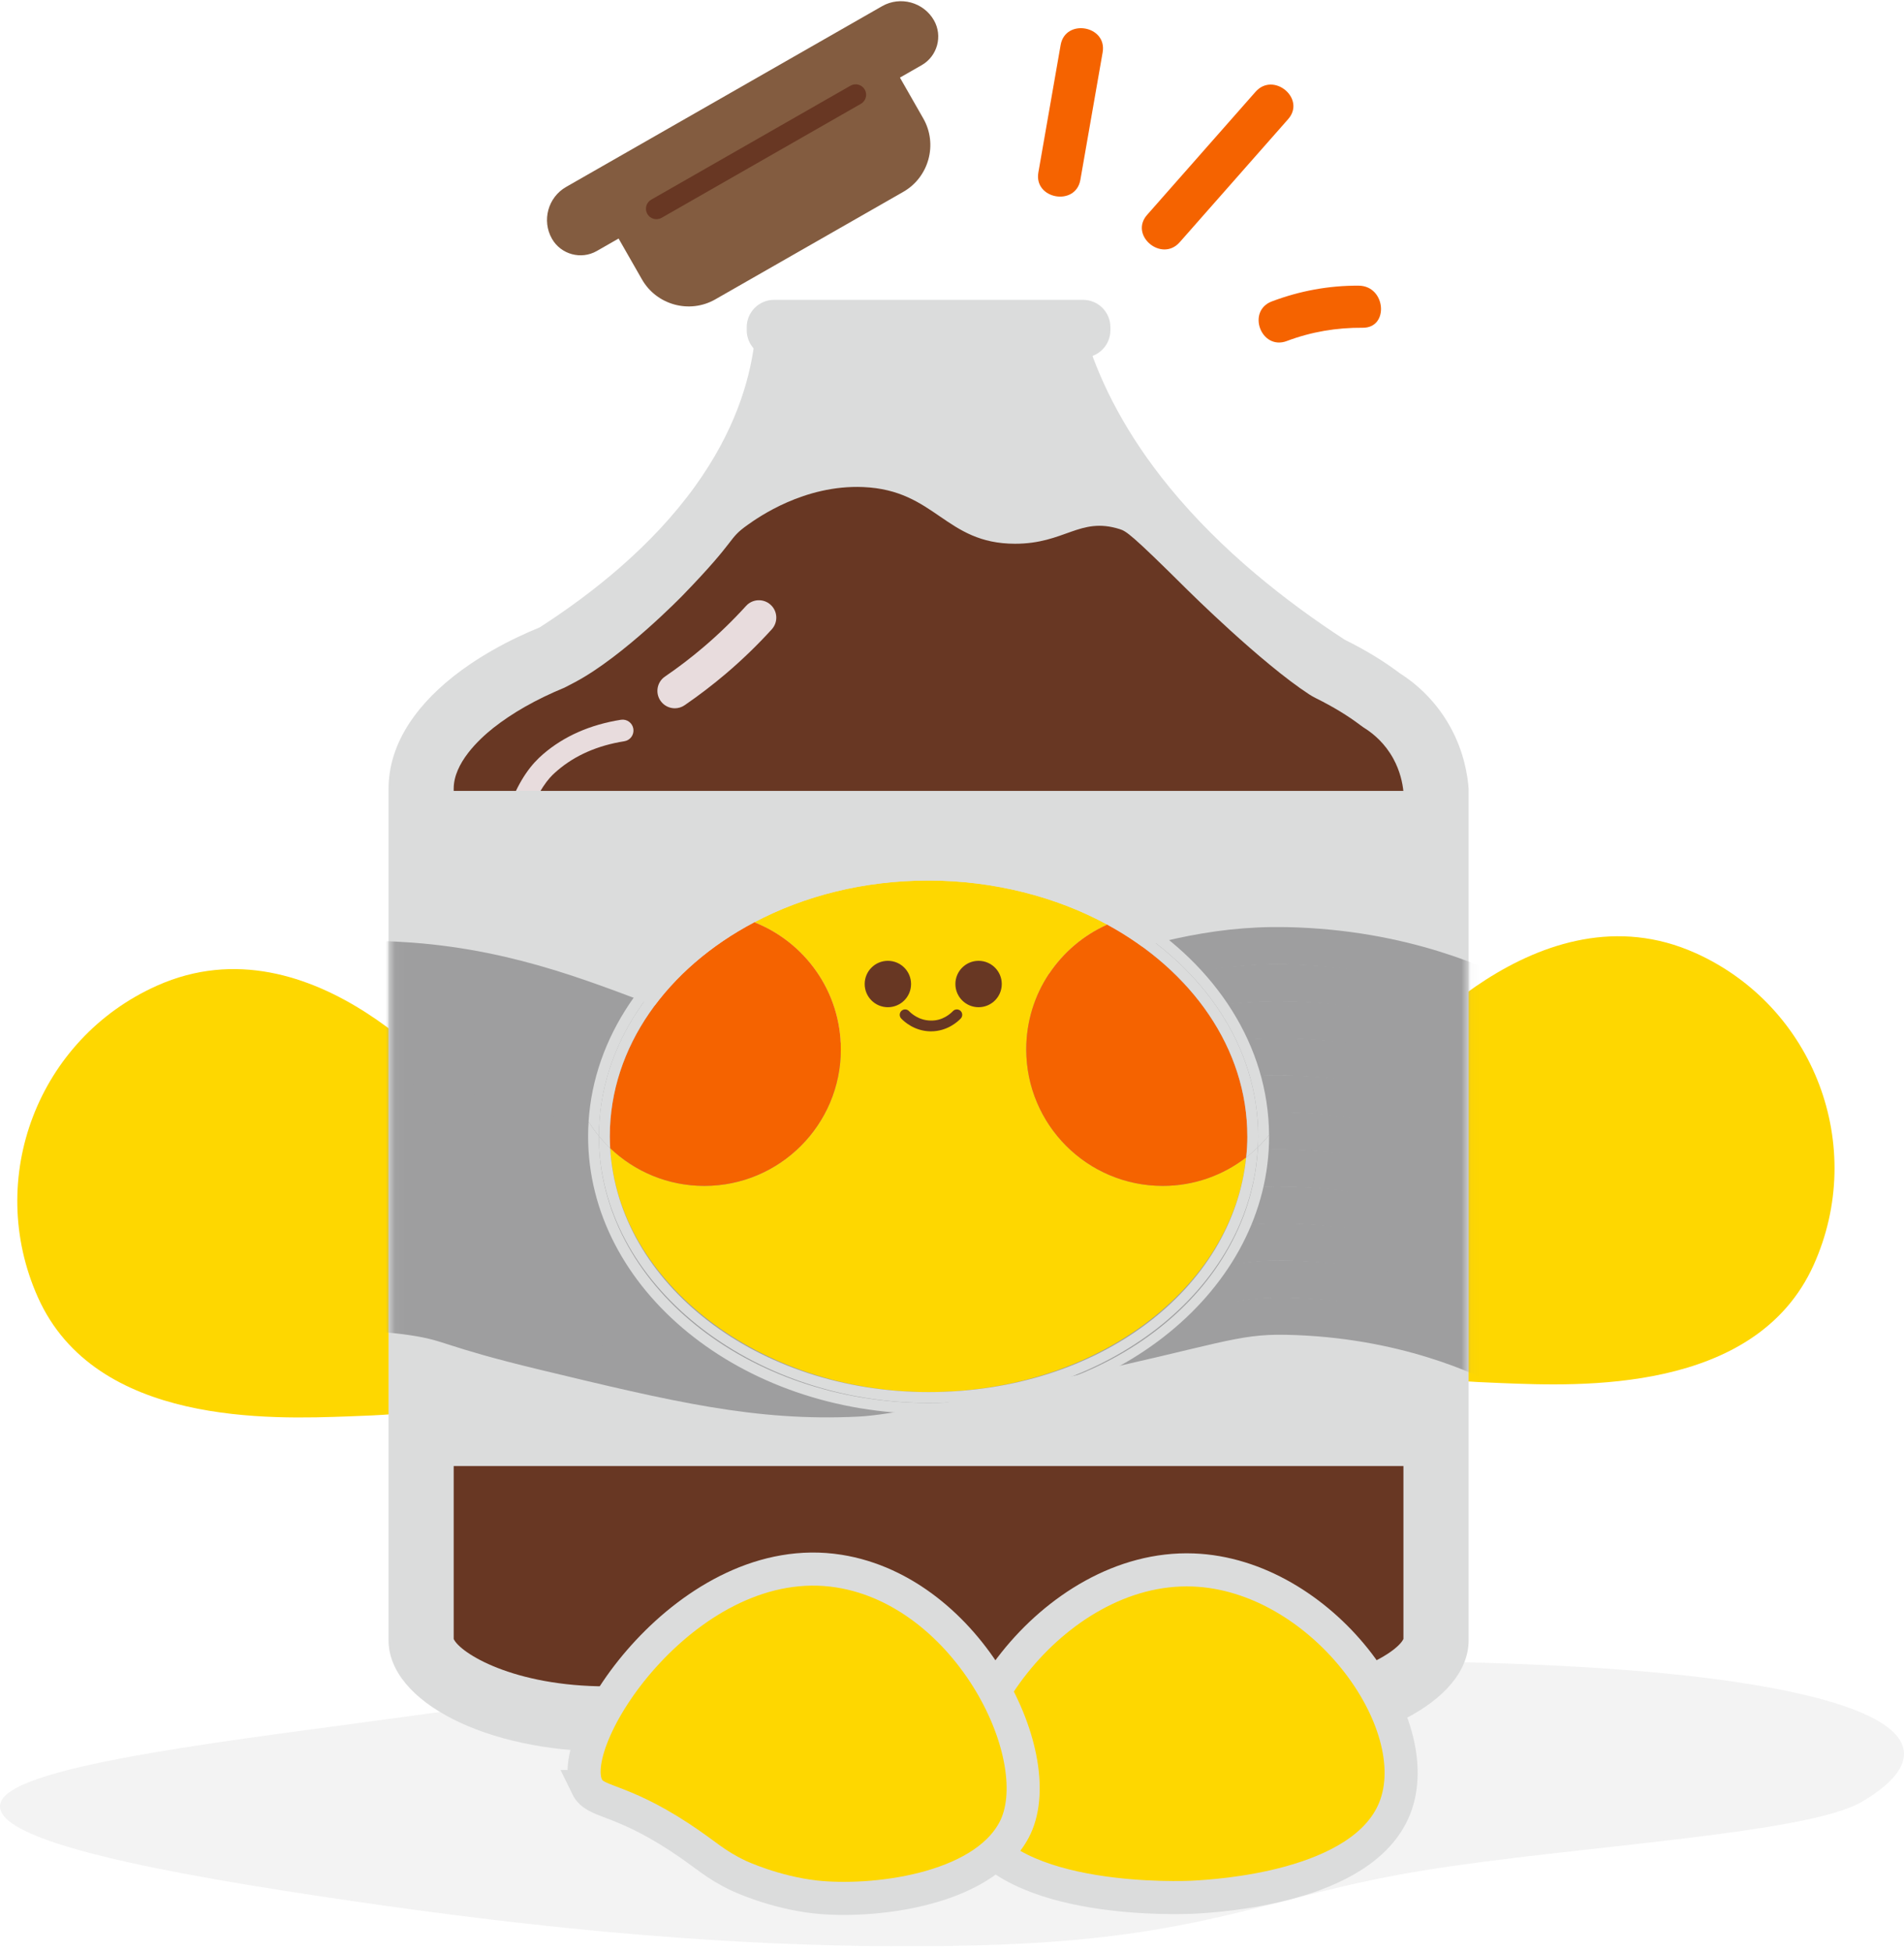 <svg width="200" height="205" viewBox="0 0 200 205" fill="none" xmlns="http://www.w3.org/2000/svg">
<path fill-rule="evenodd" clip-rule="evenodd" d="M103.348 174.88C130.931 174.228 163.177 173.633 182.999 176.709C202.856 179.79 202.784 184.96 195.575 189.191C189.745 192.612 165.077 193.857 149.424 196.412C133.111 199.074 126.524 203.585 103.348 204.242C78.55 204.944 55.383 202.289 36.93 199.599C17.66 196.79 -1.512 193.308 0.094 189.191C1.653 185.196 25.453 182.634 44.585 179.982C62.023 177.565 80.33 175.425 103.348 174.88Z" fill="#C4C4C4" fill-opacity="0.2"/>
<path d="M16.488 103.497C3.999 109.074 -1.601 123.718 3.976 136.207C10.03 149.764 28.567 149.012 36.686 148.718C42.951 148.492 51.288 148.192 55.199 142.463C60.492 134.709 54.135 122.197 49.198 116.008C47.819 114.28 32.924 96.154 16.488 103.497Z" fill="#FED700"/>
<path d="M178.11 100.074C190.578 105.696 196.13 120.359 190.507 132.829C184.403 146.365 165.871 145.547 157.752 145.225C151.489 144.977 143.152 144.647 139.261 138.905C133.995 131.133 140.394 118.642 145.354 112.474C146.739 110.753 161.696 92.677 178.108 100.077L178.11 100.074Z" fill="#FED700"/>
<path d="M47.574 71.062C48.651 70.211 50.024 69.252 51.744 68.272C53.484 67.278 55.191 66.489 56.699 65.871C62.401 62.191 68.503 57.291 72.978 51.106C77.169 45.307 78.712 40.06 79.233 36.074H114.301C115.708 40.324 118.227 45.54 122.873 51.207C128.328 57.861 135.094 63.164 141.255 67.174C143.416 68.24 145.362 69.422 147.044 70.697C147.044 70.697 147.051 70.697 147.051 70.701C148.256 71.465 150.633 73.203 152.367 76.375C153.795 78.985 154.16 81.42 154.268 82.814V172.227C154.268 178.68 143.993 183.913 131.32 183.913H63.763C51.087 183.913 40.815 178.68 40.815 172.227V82.814C40.815 78.484 43.303 74.453 47.581 71.062H47.574Z" fill="#DBDCDC"/>
<path d="M131.317 177.064C141.161 177.064 146.735 173.569 147.419 172.092V83.113C147.329 82.216 147.065 80.955 146.359 79.662C145.48 78.053 144.285 77.063 143.427 76.511C143.246 76.399 143.072 76.278 142.902 76.149C141.585 75.148 140.011 74.196 138.225 73.31C138.093 73.244 137.961 73.175 137.836 73.102C137.836 73.102 137.679 73.011 137.523 72.911C132.484 69.634 124.753 61.962 124.753 61.962C118.759 56.013 118.304 55.77 117.581 55.547C113.415 54.251 111.858 57.093 106.625 57.093C99.262 57.093 98.303 51.461 90.665 51.141C84.48 50.884 79.615 54.345 78.531 55.116C76.359 56.659 77.631 56.412 71.727 62.5C71.727 62.5 65.511 68.911 60.413 71.621C59.84 71.927 59.298 72.202 59.298 72.202C57.811 72.813 56.41 73.491 55.135 74.217C53.916 74.912 52.8 75.659 51.817 76.434C50.274 77.661 47.657 80.135 47.657 82.81V172.095C48.342 173.572 53.912 177.068 63.76 177.068H131.317V177.064Z" fill="#683723"/>
<path d="M70.883 74.37C71.237 74.37 71.599 74.266 71.912 74.05C73.409 73.025 74.872 71.906 76.255 70.732C77.951 69.29 79.57 67.726 81.068 66.079C81.745 65.332 81.693 64.178 80.946 63.501C80.202 62.823 79.045 62.875 78.368 63.622C76.974 65.155 75.47 66.611 73.892 67.952C72.606 69.047 71.248 70.086 69.851 71.038C69.017 71.608 68.805 72.744 69.375 73.574C69.729 74.092 70.303 74.37 70.883 74.37Z" fill="#E8DCDD"/>
<path d="M50.997 117.513C50.997 117.513 51.014 117.513 51.021 117.513C51.65 117.499 52.151 116.978 52.137 116.346C52.011 110.678 52.248 104.994 52.842 99.448C54.444 84.437 57.418 81.879 58.537 80.917C60.4 79.315 62.77 78.276 65.581 77.831C66.203 77.734 66.626 77.147 66.529 76.525C66.432 75.903 65.848 75.479 65.223 75.576C61.988 76.09 59.236 77.303 57.05 79.186C54.687 81.219 52.071 85.187 50.573 99.205C49.972 104.844 49.728 110.63 49.857 116.394C49.871 117.016 50.378 117.51 50.997 117.51V117.513Z" fill="#E8DCDD"/>
<path d="M44.801 83.047H150.275C152.353 83.047 154.038 84.732 154.038 86.81V150.173C154.038 152.251 152.353 153.936 150.275 153.936H44.801C42.722 153.936 41.038 152.251 41.038 150.173V86.81C41.038 84.732 42.722 83.047 44.801 83.047Z" fill="#DBDCDC"/>
<mask id="mask0_91_5204" style="mask-type:luminance" maskUnits="userSpaceOnUse" x="41" y="83" width="114" height="71">
<path d="M44.801 83.047H150.275C152.353 83.047 154.038 84.732 154.038 86.81V150.173C154.038 152.251 152.353 153.936 150.275 153.936H44.801C42.722 153.936 41.038 152.251 41.038 150.173V86.81C41.038 84.732 42.722 83.047 44.801 83.047Z" fill="white"/>
</mask>
<g mask="url(#mask0_91_5204)">
<path d="M158.91 105.192C155.984 103.642 147.474 99.556 135.108 99.309C127.109 99.149 120.903 101.092 111.878 103.774C99.3 107.513 99.043 109.275 93.059 110.672C75.157 114.859 64.993 102.575 43.171 100.932C34.714 100.296 22.284 101.106 6.446 108.437" stroke="#9E9E9F" stroke-width="3.923" stroke-miterlimit="10"/>
<path d="M158.91 109.08C155.984 107.531 147.474 103.444 135.108 103.198C127.64 103.048 121.997 104.758 112.855 107.371C112.494 107.475 112.129 107.579 111.76 107.687C99.272 111.301 98.452 113.024 92.757 114.282C79.827 117.145 70.879 111.579 58.165 107.725C53.127 106.2 48.752 105.112 43.196 104.664C34.748 103.965 22.312 104.779 6.3 112.416" stroke="#9E9E9F" stroke-width="3.923" stroke-miterlimit="10"/>
<path d="M158.91 112.969C155.984 111.419 147.474 107.332 135.108 107.086C127.845 106.94 122.584 108.587 112.747 111.29C112.382 111.391 112.014 111.495 111.646 111.6C99.251 115.085 97.865 116.77 92.458 117.896C79.806 120.53 70.907 115.293 58.057 111.527C52.446 109.883 48.613 108.868 43.22 108.399C34.787 107.638 22.336 108.455 6.154 116.395" stroke="#9E9E9F" stroke-width="3.923" stroke-miterlimit="10"/>
<path d="M158.91 116.857C155.984 115.307 147.474 111.221 135.108 110.974C128.054 110.832 123.175 112.416 112.64 115.213C112.271 115.311 111.899 115.415 111.528 115.516C99.223 118.876 97.27 120.516 92.156 121.51C79.782 123.907 70.928 119.018 57.95 115.328C51.764 113.57 48.474 112.635 43.244 112.135C34.825 111.332 22.361 112.131 6.012 120.373" stroke="#9E9E9F" stroke-width="3.923" stroke-miterlimit="10"/>
<path d="M158.91 120.745C155.984 119.195 147.474 115.109 135.108 114.862C128.259 114.727 123.769 116.252 112.532 119.133C112.157 119.23 111.785 119.327 111.413 119.425C99.203 122.66 96.683 124.255 91.857 125.116C79.761 127.274 70.949 122.747 57.842 119.122C51.08 117.253 48.338 116.384 43.272 115.863C34.867 115.001 22.392 115.797 5.869 124.345" stroke="#9E9E9F" stroke-width="3.923" stroke-miterlimit="10"/>
<path d="M158.91 124.633C155.984 123.084 147.474 118.997 135.108 118.751C128.464 118.619 124.36 120.092 112.421 123.052C112.042 123.146 111.667 123.244 111.291 123.337C99.171 126.447 96.086 127.994 91.551 128.727C79.726 130.638 70.959 126.482 57.727 122.92C50.389 120.943 48.192 120.134 43.289 119.595C34.894 118.674 22.409 119.47 5.716 128.32" stroke="#9E9E9F" stroke-width="3.923" stroke-miterlimit="10"/>
<path d="M158.91 128.522C155.984 126.972 147.474 122.886 135.108 122.639C128.672 122.51 124.954 123.939 112.313 126.972C111.931 127.062 111.552 127.16 111.177 127.25C99.147 130.235 95.495 131.729 91.252 132.337C79.702 133.995 70.977 130.228 57.623 126.718C49.707 124.641 48.057 123.883 43.317 123.327C34.936 122.344 22.437 123.143 5.577 132.296" stroke="#9E9E9F" stroke-width="3.923" stroke-miterlimit="10"/>
<path d="M158.91 132.41C155.984 130.86 147.474 126.774 135.108 126.527C128.877 126.402 125.552 127.789 112.205 130.895C111.82 130.985 111.437 131.076 111.059 131.166C99.123 134.026 94.901 135.464 90.95 135.951C79.671 137.344 70.991 133.977 57.512 130.52C49.016 128.341 47.918 127.636 43.342 127.066C34.974 126.02 22.465 126.823 5.431 136.278" stroke="#9E9E9F" stroke-width="3.923" stroke-miterlimit="10"/>
<path d="M158.91 136.298C155.984 134.749 147.474 130.662 135.108 130.416C129.082 130.294 126.146 131.642 112.097 134.815C111.708 134.902 111.323 134.992 110.94 135.079C99.095 137.813 94.306 139.189 90.647 139.561C79.639 140.68 71.004 137.73 57.401 134.318C48.328 132.042 47.775 131.385 43.362 130.798C35.009 129.686 22.486 130.495 5.282 140.253" stroke="#9E9E9F" stroke-width="3.923" stroke-miterlimit="10"/>
<path d="M158.91 140.187C155.984 138.637 147.474 134.551 135.108 134.304C129.291 134.186 126.747 135.52 111.99 138.734C111.597 138.821 111.208 138.908 110.826 138.991C99.074 141.601 93.716 142.914 90.349 143.172C79.608 143.999 71.011 141.507 57.296 138.116C47.64 135.76 47.643 135.127 43.39 134.53C35.054 133.338 22.514 134.168 5.143 144.228" stroke="#9E9E9F" stroke-width="3.923" stroke-miterlimit="10"/>
<path d="M158.91 144.075C155.984 142.525 147.474 138.439 135.108 138.192C129.496 138.081 127.341 139.363 111.879 142.657C99.439 145.305 93.219 146.633 90.046 146.785C79.577 147.3 71.029 145.246 57.185 141.917C46.952 139.457 47.501 138.88 43.411 138.265C35.089 137.011 22.535 137.845 4.994 148.207" stroke="#9E9E9F" stroke-width="3.923" stroke-miterlimit="10"/>
</g>
<path d="M81.311 31.484H113.766C115.353 31.484 116.639 32.771 116.639 34.358V34.674C116.639 36.261 115.353 37.548 113.766 37.548H81.311C79.724 37.548 78.437 36.261 78.437 34.674V34.358C78.437 32.771 79.724 31.484 81.311 31.484Z" fill="#DBDCDC"/>
<path d="M107.799 110.181C107.799 118.1 114.217 124.518 122.136 124.518C125.437 124.518 128.474 123.399 130.9 121.526C129.489 135.304 115.072 146.17 97.538 146.17C80.004 146.17 64.906 134.79 64.093 120.557C66.665 123.01 70.146 124.522 73.986 124.522C81.905 124.522 88.323 118.104 88.323 110.185C88.323 104.121 84.556 98.937 79.233 96.841C84.497 94.072 90.787 92.456 97.538 92.456C104.29 92.456 110.951 94.166 116.309 97.085C111.295 99.319 107.799 104.34 107.799 110.185V110.181Z" fill="#FED700"/>
<path d="M97.538 91.313C90.175 91.313 83.354 93.175 77.742 96.344C77.207 96.199 76.658 96.084 76.099 96.001C82.075 92.342 89.501 90.17 97.535 90.17C105.568 90.17 113.182 92.401 119.2 96.143C118.686 96.251 118.182 96.386 117.688 96.546C112.011 93.252 105.058 91.309 97.535 91.309L97.538 91.313Z" fill="#DBDCDC"/>
<path d="M62.912 119.313C62.912 134.776 78.413 147.313 97.538 147.313C116.663 147.313 131.383 135.391 132.13 120.463C132.547 120.06 132.939 119.629 133.304 119.178C133.304 119.223 133.308 119.268 133.308 119.316C133.308 135.384 117.261 148.456 97.542 148.456C77.822 148.456 61.776 135.384 61.776 119.316C61.776 118.799 61.793 118.288 61.828 117.777C62.161 118.309 62.523 118.816 62.919 119.299C62.919 119.306 62.919 119.313 62.919 119.32L62.912 119.313Z" fill="#DBDCDC"/>
<path d="M64.093 120.557C64.906 134.79 79.594 146.17 97.538 146.17C115.482 146.17 129.489 135.304 130.9 121.526C131.33 121.193 131.741 120.838 132.126 120.46C131.379 135.391 116.184 147.309 97.535 147.309C78.885 147.309 62.908 134.772 62.908 119.309C62.908 119.302 62.908 119.296 62.908 119.289C63.276 119.733 63.673 120.154 64.09 120.553L64.093 120.557Z" fill="#DBDCDC"/>
<path d="M117.692 96.549C117.219 96.702 116.761 96.883 116.309 97.081C110.951 94.162 104.488 92.453 97.538 92.453C90.588 92.453 84.497 94.068 79.233 96.838C78.75 96.647 78.253 96.48 77.742 96.344C83.354 93.175 90.175 91.313 97.538 91.313C104.901 91.313 112.014 93.259 117.692 96.549Z" fill="#DBDCDC"/>
<path d="M88.323 110.181C88.323 118.1 81.905 124.518 73.986 124.518C70.15 124.518 66.668 123.01 64.093 120.553C64.069 120.14 64.055 119.726 64.055 119.31C64.055 109.917 70.101 101.64 79.233 96.838C84.553 98.933 88.323 104.114 88.323 110.181Z" fill="#F56300"/>
<path d="M76.102 96.001C76.662 96.084 77.207 96.198 77.746 96.344C68.791 101.4 62.922 109.792 62.915 119.292C62.519 118.813 62.154 118.302 61.824 117.77C62.394 108.878 67.881 101.032 76.102 96.001Z" fill="#DBDCDC"/>
<path d="M64.055 119.313C64.055 119.73 64.072 120.143 64.093 120.557C63.676 120.161 63.28 119.74 62.911 119.292C62.919 109.792 68.784 101.4 77.742 96.344C78.249 96.484 78.746 96.647 79.233 96.838C70.101 101.64 64.055 109.917 64.055 119.309V119.313Z" fill="#DBDCDC"/>
<path d="M131.021 119.313C131.021 120.06 130.973 120.797 130.9 121.526C128.478 123.403 125.437 124.518 122.136 124.518C114.217 124.518 107.799 118.1 107.799 110.181C107.799 104.34 111.295 99.316 116.309 97.081C125.184 101.918 131.021 110.077 131.021 119.31V119.313Z" fill="#F56300"/>
<path d="M132.13 120.46C132.147 120.077 132.165 119.695 132.165 119.309C132.165 109.927 126.452 101.63 117.692 96.549C118.185 96.39 118.689 96.251 119.204 96.146C127.727 101.449 133.249 109.795 133.304 119.174C132.939 119.626 132.547 120.057 132.13 120.46Z" fill="#DBDCDC"/>
<path d="M131.021 119.313C131.021 110.08 125.18 101.918 116.309 97.085C116.757 96.883 117.22 96.706 117.692 96.553C126.452 101.633 132.165 109.931 132.165 119.313C132.165 119.699 132.147 120.081 132.13 120.463C131.741 120.842 131.331 121.196 130.903 121.53C130.98 120.8 131.025 120.06 131.025 119.316L131.021 119.313Z" fill="#DBDCDC"/>
<path d="M59.466 19.628L66.95 15.349L85.176 4.927L92.66 0.648C94.563 -0.44 97.014 0.228 98.103 2.131C99.045 3.778 98.467 5.897 96.82 6.839L94.531 8.148L96.985 12.441C98.525 15.134 97.581 18.6 94.888 20.141L75.132 31.436C72.439 32.977 68.973 32.032 67.433 29.339L64.978 25.046L62.689 26.355C61.042 27.297 58.922 26.72 57.98 25.073C56.892 23.169 57.56 20.718 59.463 19.63L59.466 19.628Z" fill="#835C40"/>
<path d="M69.495 22.872L90.426 10.903C90.954 10.601 91.135 9.93 90.835 9.405C90.534 8.88 89.861 8.697 89.336 8.997L68.405 20.965C67.877 21.267 67.696 21.939 67.997 22.464C68.297 22.988 68.97 23.172 69.495 22.872Z" fill="#683723"/>
<g clip-path="url(#clip0_91_5204)">
<path d="M111.411 4.726L109.072 18.11C108.581 20.921 112.993 21.696 113.485 18.881L115.824 5.497C116.316 2.682 111.904 1.907 111.411 4.726Z" fill="#F56300"/>
<path d="M123.919 25.433C127.715 21.128 131.512 16.818 135.308 12.512C137.207 10.36 133.774 7.493 131.883 9.64C128.087 13.945 124.291 18.255 120.495 22.561C118.595 24.713 122.028 27.58 123.919 25.433Z" fill="#F56300"/>
<path d="M135.171 35.807C137.763 34.834 140.383 34.394 143.158 34.414C145.932 34.433 145.586 30.016 142.721 29.995C139.59 29.974 136.526 30.545 133.605 31.645C130.915 32.657 132.473 36.822 135.175 35.807L135.171 35.807Z" fill="#F56300"/>
</g>
<path d="M102.792 100.886C104.133 100.886 105.228 101.977 105.228 103.322C105.228 104.667 104.137 105.758 102.792 105.758C101.447 105.758 100.356 104.667 100.356 103.322C100.356 101.977 101.447 100.886 102.792 100.886Z" fill="#683723"/>
<path d="M93.264 100.886C94.606 100.886 95.7 101.977 95.7 103.322C95.7 104.667 94.609 105.758 93.264 105.758C91.919 105.758 90.828 104.667 90.828 103.322C90.828 101.977 91.919 100.886 93.264 100.886Z" fill="#683723"/>
<path d="M97.792 108.291C99.508 108.291 100.617 107.263 100.919 106.943C101.134 106.717 101.124 106.359 100.898 106.144C100.672 105.928 100.314 105.939 100.099 106.165C99.873 106.401 99.036 107.2 97.757 107.158C96.509 107.144 95.703 106.394 95.484 106.165C95.269 105.939 94.911 105.928 94.685 106.144C94.459 106.359 94.449 106.717 94.664 106.943C94.96 107.256 96.054 108.27 97.743 108.291C97.76 108.291 97.774 108.291 97.792 108.291Z" fill="#683723"/>
<path d="M102.014 191.44C98.007 182.471 110.388 164.291 125.333 164.847C138.777 165.347 150.108 180.855 146.498 189.879C143.148 198.247 127.738 199.077 125.333 199.206C124.499 199.251 105.871 200.071 102.014 191.44Z" fill="#FED700" stroke="#DBDCDC" stroke-width="3.475" stroke-miterlimit="10"/>
<path d="M61.661 187.586C59.141 182.402 72.443 162.495 88.114 164.965C101.888 167.137 110.454 184.789 106.513 192.159C103.094 198.556 91.526 199.828 85.661 199.182C81.283 198.695 77.613 196.961 77.613 196.961C75.018 195.735 74.271 194.8 71.394 192.913C64.903 188.663 62.526 189.372 61.657 187.586H61.661Z" fill="#FED700" stroke="#DBDCDC" stroke-width="3.475" stroke-miterlimit="10"/>
<defs>
<clipPath id="clip0_91_5204">
<rect width="38" height="29" fill="white" transform="translate(111.78 2.614) rotate(9.913)"/>
</clipPath>
</defs>
</svg>
